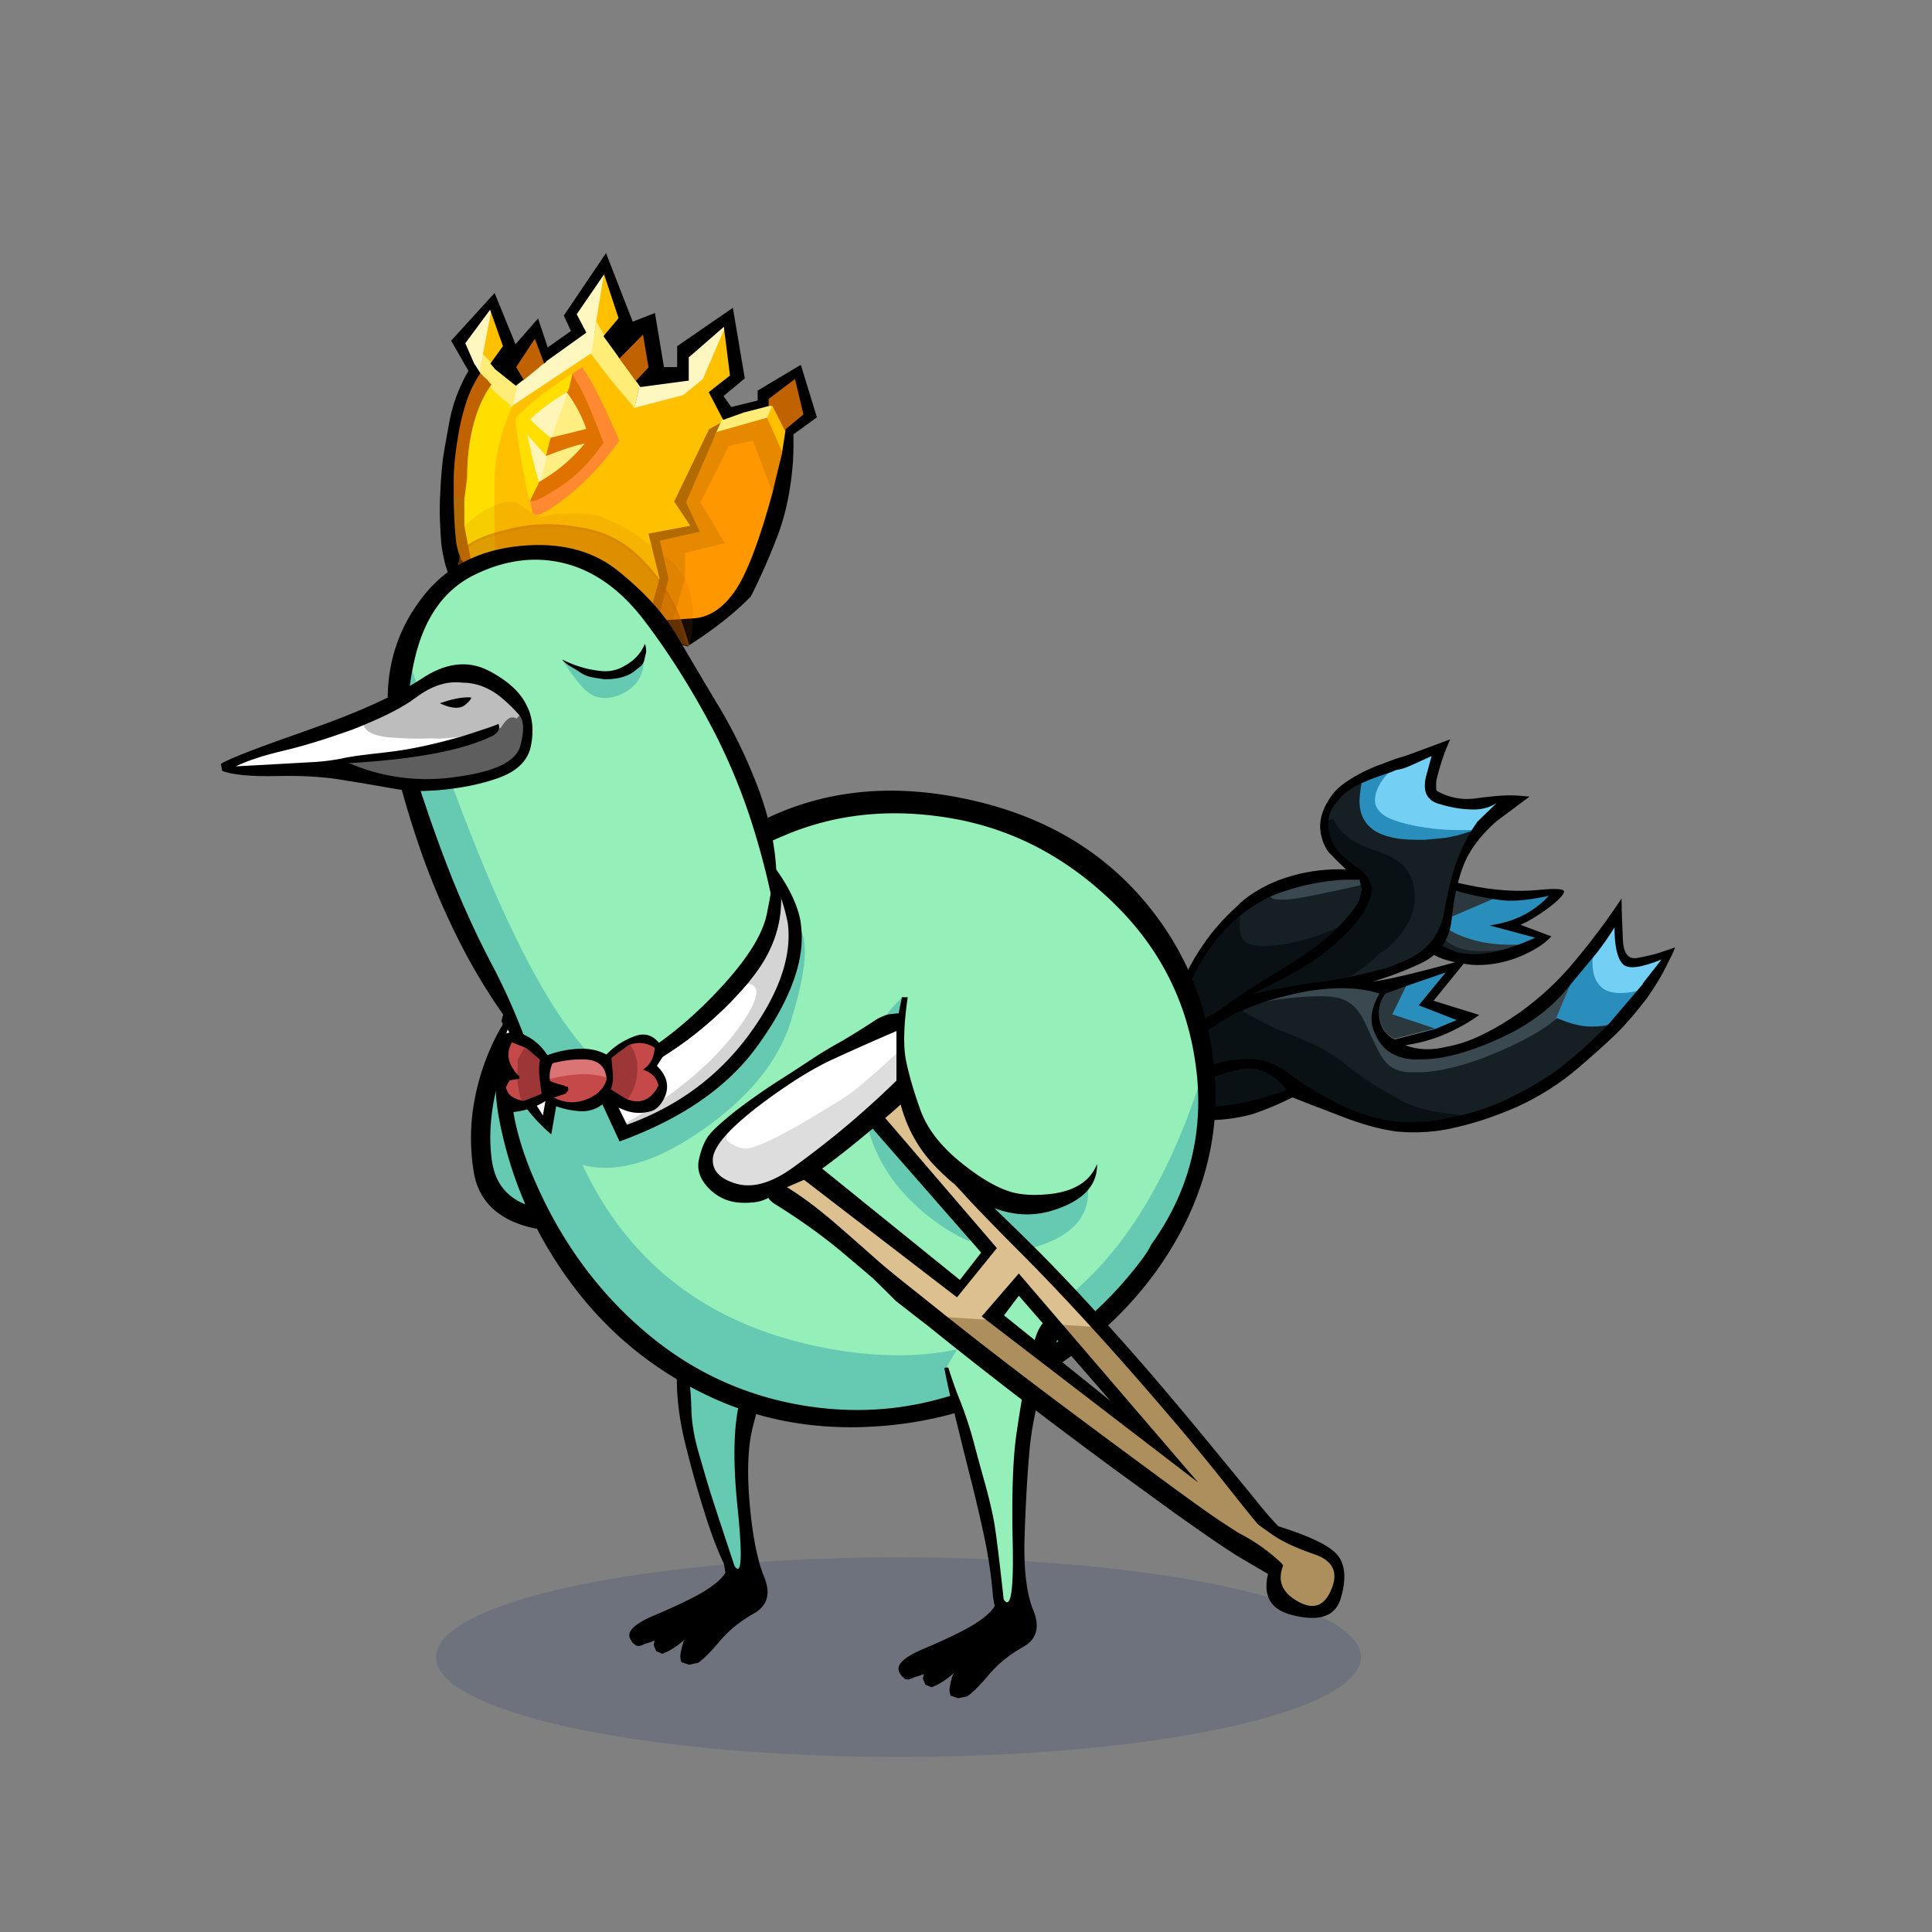 <?xml version="1.0" encoding="utf-8"?>
<svg xmlns="http://www.w3.org/2000/svg" x="0" y="0" version="1.1" viewBox="0 0 300 300" xml:space="preserve">
<rect x="0" y="0" width="300" height="300" fill="#808080" stroke="none"/>
<style type="text/css">
.color__skin{fill:#95efb9;}
.color__skinDark{fill:#66cab3;}
.color__skinLight{fill:#b9efcf;}
.color__beak{fill:#e2ef95;}
</style>
<ellipse cx="139.516" cy="257.319" rx="71.817" ry="15.5" opacity="0.15" fill="#002268"/>
<g id="Birb_Group">
<g id="Left_Wing">
<path d="m82.6 154.95-3.433 4.217-3.556 12.293-.333 11.207 3.661 5.056 8.839 1.778 7.722-2 3.45-2.6c6.768-21.177 1.318-31.16-16.35-29.951z" class="color__skinDark"/>
<path d="M82.4 154.85c-2.067 1.3-3.717 3.067-4.95 5.3a36.224 36.224 0 0 0-3.75 10.6c-.7 3.667-.75 7.383-.15 11.15.567 3.667 2.65 6.283 6.25 7.85 3.533 1.467 7.133 1.7 10.8.7 3.469-.898 6.252-2.748 8.35-5.55a17.42 17.42 0 0 1-1.65.9c-3.91 2.078-8.21 2.728-12.9 1.95-4.697-.737-7.364-3.204-8-7.4-.467-3.196-.317-6.613.45-10.25.801-3.645 2.367-7.962 4.7-12.95.418-.852.768-1.585 1.05-2.2l-.2-.1z"/>
</g>
<g id="Leg2">
<path d="M114.554 244.102c-.421 0-.714-.36-.922-.675-2.035-6.085-3.413-10.282-3.91-11.877a409.602 409.602 0 0 1-1.752-5.959c-.71-2.466-1.086-4.831-1.12-7.032-.065-2.129-.249-4.107-.543-5.876a47.647 47.647 0 0 0-1.334-5.383.498.498 0 0 1 .105-.48c4.169-4.68 9.383-7.227 15.494-7.567h.001c.248 0 .444.147.507.358a.5.5 0 0 1-.233.576 1.752 1.752 0 0 0-.782.901c-.688 1.802-1.354 4.001-1.979 6.532a863.927 863.927 0 0 1-2.603 9.613c-1.079 3.788-1.225 9.512-.436 17.015.773 7.623.474 9.125.034 9.612a.706.706 0 0 1-.527.242z" class="color__skinDark"/>
<path d="M106.8 212.6a47.974 47.974 0 0 0-1.35-5.45H105l-.15.1c0 .1.033.517.1 1.25s.117 2.717.15 5.95c.033 3.233.517 6.667 1.45 10.3.9 3.6 1.85 6.967 2.85 10.1.967 3.133 1.967 5.783 3 7.95l.25 1.4c-.5.867-1.6 1.833-3.3 2.9-1.733 1.033-4.25 2.25-7.55 3.65-3.3 1.367-4.6 2.633-3.9 3.8.067.133.15.267.25.4a.66.66 0 0 0 .3.3c.1.1.217.2.35.3.133 0 .267.017.4.05.333-.067.65-.183.95-.35.5-.133 1-.3 1.5-.5l-.15.7.4.95.95.4c.267-.1.533-.217.8-.35a11.692 11.692 0 0 0 2.75-1.95c-.1.133-.183.267-.25.4-.233.667-.4 1.367-.5 2.1-.033.333.017.7.15 1.1l1.2.4 1.4-.3c.833-.567 1.95-1.683 3.35-3.35 1.4-1.667 3.167-3.1 5.3-4.3s2.667-3.1 1.6-5.7c-1.067-2.633-1.817-6.45-2.25-11.45s-.25-9.017.55-12.05c.8-3.067 1.583-6.017 2.35-8.85.733-2.867 1.7-5.917 2.9-9.15.6-1.633.217-2.917-1.15-3.85-.167.067-.317.15-.45.25-.467.267-.8.65-1 1.15-.7 1.833-1.367 4.033-2 6.6a872.81 872.81 0 0 1-2.6 9.6c-1.1 3.867-1.25 9.6-.45 17.2.767 7.567.6 10.517-.5 8.85-2.1-6.333-3.383-10.25-3.85-11.75-.467-1.533-1.05-3.517-1.75-5.95s-1.067-4.733-1.1-6.9c-.067-2.166-.25-4.15-.55-5.95z"/>
</g>
<g id="Body_Group">
<g id="Tail">
<g id="Tail_Inner">
<path d="M228.8 149.1c-1.4 0-2.7-.2-3.8-.7-3.4-1.4-5.2-3-5.4-4.9 0-.3-.1-.6-.1-1 0-2.1.3-4.2.8-6.2l.2-.9 6.2 2.3-.6.8c-.6.9-1.3 2.1-2.1 3.3-.2.3-.7 1.4 2 3.2.9.6 2.4 1 4.3 1 2.1 0 4.8-.4 7.9-1.2l.5 1.5c-3.8 1.9-7.1 2.8-9.9 2.8z" fill="#161F23"/>
<path d="M230.3 147.7c-2.3 0-4-.4-5.2-1.2-3.2-2.2-3.1-4.1-2.5-5.3.8-1.3 1.5-2.5 2.1-3.5l.3-.5.6.2c2.1.7 4.7 1.3 7.7 1.7l.2 1.5-6.9 3c2.2 1 4.8 1.5 7.9 1.5 1.2 0 2.4-.1 3.7-.2l.3 1.6c-3.2.8-6 1.2-8.2 1.2z" fill="#2B383E"/>
<path d="M234.6 146.7c-4 0-7.4-.9-10.1-2.6l-1.3-.8 10-4.3h.2c.4 0 .9.1 1.3.1 1.7 0 3.6-.2 5.7-.7l.8 1.3c-1.8 1.9-3.9 3.3-6.5 4.1l4 1.1-.1 1.6c-1.5.2-2.8.2-4 .2z" fill="#2A8EBD"/>
<path d="M222.6 136.3h-1.5l-.1.2 4.4 1.6c2.2.7 4.8 1.3 7.9 1.7 2 .2 4.4-.1 7.2-.7-2.4 2.6-5.5 4.1-9.2 4.6l7.1 1.9c-5.7 2.6-10 3.2-13.1 1.9s-4.7-2.7-4.9-4.3l-.1 4.1c.5 0 1.3.4 2.6 1.1 1.3.7 3.1 1.1 5.5 1.4 2.3.2 4.8-.2 7.2-1.1 2.5-1 4.2-2.1 5.3-3.3l-4.8-1.8c1.2-.5 2.5-1.3 3.9-2.3s2.4-1.9 2.8-2.6c.4-.7-.9-.8-4-.5s-6.8.1-11-.8c-2.4-.5-4.1-.9-5.2-1.1z"/>
<path d="M245.1 161.2c-1.7 0-3.5-.4-5.5-1.2l-.8-.3 3.6-6.3 5-5.9.2-.3 1.4.6c-.3 1.9-.1 3.3.5 4 .4.5 1.1.8 2.1.8.9 0 2-.2 3.2-.6l.9 1.3-5.2 6.2-.1.1c-1.6 1.1-3.4 1.6-5.3 1.6zm-30-3.2 2.7-5.6 6.4-2.3.9 1.3-3.6 4.3 6.8 2.8-5.5 2.2-7.7-2.7zm4.6-26c-2.8 0-5.1-.5-6.8-1.4-.7-.4-1.3-.8-1.7-1.4-1.2-1.2-1.8-2.9-1.8-4.8 0-.9.1-1.8.4-2.6l.1-.3.3-.1c1-.5 2.5-1.1 4.4-1.7.6-.2 1.2-.4 1.9-.7h.2c.2-.1.5-.1.7-.2l.8 1.3c-.7.6-1.1 1-1.3 1.2-1.1 1.2-1.7 2.3-1.7 3.2 0 .6.7 1 1.3 1.3.8.4 2 .7 3.4 1 2.3.5 4.7.7 6.9.7 1.4 0 1.9-.1 2.1-.2l.9 1.2c-.4.6-.8 1.2-1.2 2l-.2.3-.3.1c-1 .3-2.2.6-3.5.9-1 .2-2.2.3-3.4.4h-.7l-.8-.2z" fill="#2A8EBD"/>
<path d="M251.6 154.2c-1.5 0-2.6-.4-3.3-1.3-.8-.9-1.1-2.3-1-4.2l-.6-.4c.2-.3.4-.5.6-.8l2.7-3.9 1.5.4c0 3.2.6 4.6 1 5.2.2.2.5.3 1 .3 1 0 2.4-.4 4.2-1.2l.9 1.2-2.5 3.1-.5.5-.5.5c-1.2.4-2.4.6-3.5.6zm-24.8-25.3c-2.3 0-4.8-.2-7.2-.7-1.6-.3-2.8-.7-3.8-1.1-1.5-.7-2.3-1.7-2.3-2.8 0-1.4.7-2.8 2.1-4.3.2-.2.7-.6 1.4-1.2l.1-.1.2-.1c.4-.1.9-.3 1.3-.5l4.9-2.2-.5 1.7-.9 3.3c-.4 1.9.1 2.8 1.7 3.3 1.6.5 3.2.8 4.9.8 1.1 0 2.1-.3 3.1-.9l1 1.3-2.9 2.8c-.1.1-.1.2-.2.3l-.1.2-.2.1c-.4.1-1.3.1-2.6.1z" fill="#73D0F4"/>
<path d="M221.5 167.2h-1.4c-4.1-.1-7-1.7-8.4-4.8-1.2-2.5-2.9-4.5-4.9-5.8-.7-.4-1.8-.6-3.3-.6-2.6 0-6.2.6-10.9 1.8l-.5-1.5c2.9-1.4 6.5-2.5 10.8-3.2 1.9-.3 3.8-.5 5.4-.5 2.2 0 4.2.3 6 .9l.9.3-.5.9c-1.1 1.8-1.4 3.4-.9 4.8 1 2.9 2.9 4.3 6 4.3H220.7c3.1 0 6.8-1 11.2-2.9 4.4-2 8-4.5 10.5-7.5l1.9-1.6-2.8 6.6-1.1 1.5c-2.9 2.4-6.1 4.3-9.6 5.7-2.7 1.1-5.9 1.6-9.3 1.6zm-22-25.8c-.9 0-1.6 0-2-.1-1.5-.3-1.6-1.2-1.6-1.6 0-.2 0-.3.1-.5l.1-.4.3-.2c1-.5 2-.9 3.1-1.3l2.1-.6c2.4-.6 4.9-1 7.4-1.1h2.9l.2.6c.1.4.2.9.2 1.3s0 .7-.1 1.1l-.1.5-.5.1-4.2.9c-.7.1-1.3.3-1.9.4-3 .6-4.9.9-6 .9z" fill="#3A484F"/>
<path d="m222.5 174.1-2.1-.5-2.2-.7c-.8-.3-1.4-.7-2.1-1.1-.7-.3-1.4-.7-2-1.1-1-.6-2-1.2-3-1.9s-2-1.4-2.9-2.1c-.6-.5-1.2-.9-1.8-1.3-.6-.4-1.3-.8-1.9-1.2-.6-.3-1.3-.6-2-.9-.8-.4-1.5-.7-2.2-1s-1.4-.6-2.1-.8c-.8-.4-1.5-.7-2.2-1l-2.1-1.2-3.7-2.3 1.8-.5c.1 0 .2-.1.3-.1h.2c4.8-1.3 9.7-1.7 12.4-1.7 1.9 0 3.3.2 4.3.8 2.3 1.4 2.8 3.6 4.2 6.4 1.2 2.5 2.1 4.5 5.6 4.6h1.4c3.2 0 7.5-1.3 10.1-2.3 3.4-1.3 8.2-3.5 10.9-5.8l.4-.3.5.2c1.7.7 3.3 1.1 4.7 1.1 1.6 0 3.4-.1 4.5-1.2l-.7 1.4c-.4.4-.8.9-1.2 1.3-2.3 2.3-4.8 4.4-7.2 6.3-2.4 1.7-5 3.2-7.7 4.5-3.1 1.4-6.2 2.4-9.5 3h-.1l-2.6-.6zm-15.6-22.7c1.1-.7 1.7-1.1 1.8-1.2.4-.3 1.2-.8 2.2-1.5.3-.2.9-.7 2.3-2l.1-.1h.1c1.3-.8 2.5-1.9 3.4-3.4.9-1.4 1.4-2.7 1.4-4 0-1.7-.4-2.9-1.3-3.8-.7-.7-2.1-1.4-4.2-2.1-1.9-.6-3.4-1.4-4.6-2.4-1.1-.9-1.9-2-2.4-3.3l-.1-.2v-.2c.2-1.2.7-2.4 1.7-3.5.6-.7 1.4-1.4 2.5-2.1.2-.1.3-.2.5-.3l1.3-.6c-.2.7-.5 2.9-.5 3.6 0 1.6.4 2.8 1.3 3.8.4.4.8.8 1.4 1.1 1.5.8 3.5 1.2 6.1 1.2h1.4c1.1-.1 2.2-.2 3.1-.3 1.3-.2 2.4-.5 3.3-.8l1.9-.6-.9 1.7c-.4.8-.8 1.7-1.3 2.7-.9 2.1-1.7 5.1-2.3 8.9-.8 4.1-3.3 6.9-7.6 8.4-.8.4-1.7.7-2.6.9-2.3.6-4.8 1.2-7.3 1.6l-.7-1.5zm-10.4-2.9c-1.9 0-3.2-.3-4.1-1-1-.8-1.5-2-1.5-3.8 0-.3 0-.6.1-1v-.3l.2-.2c1.6-1.4 3.3-2.6 5.2-3.6l1.6-.9-1.3 1.1.6.5s.3.2.5.3c.2 0 .6.1 1.6.1.9 0 2.9-.3 5.7-.9.6-.1 1.2-.3 1.9-.4 1.4-.3 2.8-.6 4.1-.9l1.1-.2-.1 1.1c-.1.9-.4 1.7-.9 2.5-1.1 1.6-2.5 3.2-4.1 4.6l-.1.1h-.1c-3.2 2-6.7 2.9-10.4 2.9z" fill="#161F23"/>
<path d="M218.7 175.1c-2.2 0-4.3-.3-6.3-1-1.6-.5-3.2-1.1-4.8-1.9-2.7-1.4-5.3-3-7.9-4.8-.8-.6-1.7-1.1-2.5-1.4 1.2.6 2.3 1.5 3.3 2.8l.7.9-1 .4c-3.9 1.5-8 2.4-12.2 2.8h-.4l-.3-.3c-.2-.2-.4-.5-.6-.7-.9-1.2-1.2-2.5-.9-3.9l.1-.3-.4.2-.4-.5c-.3-.4-.7-.8-1-1.2-.3-.5-.6-.9-.8-1.3-.3-.5-.5-.9-.7-1.3l-.3-.6 2.1-1.6c2.3-1.8 4.7-3.4 7.2-4.8l.4-.2 2.5 1.5c.7.3 1.4.7 2.1 1.1.6.3 1.4.6 2.1 1 .7.2 1.4.5 2.1.8.7.3 1.5.6 2.3 1 .7.2 1.4.6 2.1 1 .7.4 1.3.8 2 1.2.7.5 1.3.9 1.9 1.4.9.7 1.9 1.4 2.8 2.1.9.6 1.9 1.2 2.9 1.8.6.4 1.3.7 1.9 1.1.7.4 1.3.7 1.9 1l2 .7 2 .5 6.7.9-4.5 1.1c-1.5.4-3 .6-4.6.6h-.4c-.2-.1-.6-.1-1.1-.1zm-26.5-9.7c-2.1.2-4.1.8-6 2h.1c1.8-.9 3.8-1.6 5.9-2zM182 160c.3-2.2.8-4.3 1.5-6.4 1.4-3.8 3.5-7.2 6.3-10.1l1.3-1.3 1.6-1.5-.2 2.2v.8c0 1.3.3 2.1.9 2.6.4.3 1.2.6 3.1.6 3.4 0 9-1.6 12-3.3l-1.4 2c-.8.7-1.7 1.4-2.6 2.1 1.2-.9 2.3-1.8 3.4-2.8 1.8-1.7 3.2-3.5 4-5.4.2-.5.3-1 .3-1.4v-.4c-.2-.8-.8-1.6-1.8-2.3-2-1.4-3.3-2.6-3.9-3.8l-.3-.6c-.2-.4-.3-.8-.4-1.3-.2-.8-.2-1.5-.2-2.3l1.5-.2c.4 1 1 1.9 2 2.6 1 .9 2.4 1.6 4 2.1 2.3.7 3.9 1.6 4.8 2.5 1.2 1.2 1.8 2.9 1.8 5 0 1.6-.5 3.2-1.6 4.8-1 1.6-2.3 2.9-3.8 3.8-1.6 1.5-2.2 1.9-2.4 2.1-1 .7-1.7 1.2-2.2 1.5-.2.1-.8.5-1.8 1.2l-.1.1h-.2c-.9.2-1.8.3-2.8.4-3.5.5-6.9 1.1-10.1 1.9l-.3-.8c-1.4.9-2.6 1.7-3.5 2.3-2.1 1.5-4.7 2.9-7.7 4.2l-1.3.5.1-1.4z" fill="#0A1114"/>
<path d="M215.1 154.2c-1.2 1.6-1.4 3.2-.6 4.9.4 1 1.1 1.8 2.1 2.2l6.2-1.6-6.6-2.2 2.2-4.5-3.3 1.2z" fill="#2B383E"/>
<path d="M224.8 115.7c.1-.3.3-.7.4-.9l-6.2 2.3c-.8.3-1.5.5-2.2.7l-2.4.9c-.9.3-1.7.7-2.4 1-2.4 1.2-4.2 2.4-5.2 3.8-1.3 1.8-1.9 3.5-1.8 5.2.1 1.1.4 2.1.9 3 .2.4.5.8.9 1.1.7.8 1.5 1.5 2.2 2.2-2.8-.1-5.6.2-8.4 1-1.4.4-2.8.9-4.1 1.6-1.4.7-2.8 1.6-4 2.7l-.6.6c-2.9 2.6-5.2 5.6-7.1 9.1-1.8 3.3-2.8 6.9-3.1 10.8.1 1.2.2 2.5.3 3.7.4 2.8 1.4 5.3 2.9 7.6 1 1.4 2.3 2 4 1.8 1.9-.1 3.8-.4 5.6-.9 2.1-.7 4.2-1.6 6.2-2.6 1.3.5 2.7 1.1 4.1 1.6l3.9 1.5c2.6 1 5.3 1.8 8.1 2.2 3.2.3 6.4.1 9.5-.7 3.1-.7 6.2-1.8 9.2-3.1 3.5-1.6 6.7-3.6 9.6-6.1 2-1.7 3.9-3.4 5.8-5.2 1.8-1.8 3.4-3.7 4.9-5.7 1.2-1.7 2.3-3.5 3.2-5.4.4-.8.8-1.5 1.1-2.4-.5.2-1.1.4-2 .7-.8.3-2 .6-3.6.9-1.6.4-2.4-.5-2.5-2.8-.1-2.2-.2-4.4-.2-6.4-2.3 3.5-4.8 6.8-7.4 9.9-2.4 2.9-5.2 5.5-8.4 7.8-2 1.4-4 2.6-6.1 3.6-1.7.8-3.4 1.4-5.1 1.7-2.3.6-4.5.6-6.6-.2 2.2-.3 4.3-.9 6.4-1.8 1.8-.8 3.6-1.8 5.1-2.9l-7.1-2.2 5.2-6.4c-.2 0-.4.1-.6.1-.3.1-.5.1-.8.2-6.9 1.9-11.3 2.9-13.2 3.1 2.1-.6 4.6-1.5 7.4-2.8 2.8-1.3 4.4-3.5 4.8-6.7.3-3.2.9-6 1.8-8.4.9-2.4 2.6-4.7 5.2-7l5.1-3.8c-1-.1-2-.2-3-.2-1.6 0-3.2.2-4.8.4-2.3.4-4.5.1-6.6-1.1-.1-.1-.1-.4-.1-1.1 0-.1 0-.5.2-1.2.4-1.5.9-3.2 1.6-4.8m-36.9 56.2c-.2-.2-.4-.4-.5-.6-.8-1.1-1-2.2-.8-3.3 2-.9 4.1-1.6 6.3-2 2.5-.4 4.8.6 6.9 3.2-3.8 1.5-7.8 2.4-11.9 2.7m38.3-13.5-3.4 1.4-6.2 1.6c-1-.5-1.7-1.2-2.1-2.2-.7-1.7-.5-3.3.6-4.9l3.3-1.2 6.1-2.1-4.2 5.1 5.9 2.3m-14.8-20c-.1.7-.3 1.5-.8 2.2-1.1 1.6-2.4 3.1-4 4.5-1.8 1.6-3.9 3.1-6.3 4.6-4.6 2.8-7.9 4.9-9.9 6.4s-4.6 2.8-7.6 4.1c.3-2.1.8-4.2 1.5-6.2 1.4-3.7 3.4-7 6.1-9.8l1.3-1.3c1.5-1.3 3.2-2.5 5-3.4 1-.5 2-.9 3-1.2.7-.2 1.3-.4 2-.6 2.4-.6 4.8-1 7.2-1.1h2.2c.1.4.2.7.2 1.1.2.1.2.4.1.7m-1.3-16.1c.2-.1.3-.2.5-.3 1-.5 2.4-1.1 4.2-1.7.6-.2 1.3-.4 1.9-.7.3-.1.6-.1.9-.2.5-.1.9-.3 1.4-.5l3.3-1.5-.9 3.3c-.5 2.3.2 3.7 2.3 4.2 1.6.5 3.4.8 5.2.8 1.2 0 2.4-.3 3.5-1l-3 2.9c-.1.1-.1.2-.2.3-.4.6-.9 1.3-1.3 2.1s-.9 1.7-1.3 2.7c-.9 2.2-1.7 5.2-2.4 9.1-.7 3.8-3.1 6.4-7.1 7.8-.8.4-1.6.7-2.5.9-2.3.6-4.7 1.2-7.2 1.6-.9.2-1.8.3-2.8.4-3.5.5-6.9 1.1-10.2 1.9 2.8-1.4 4.9-2.4 6.2-3.2 3-1.6 5.6-3.5 7.9-5.7 1.9-1.8 3.3-3.6 4.1-5.6.3-.6.4-1.2.4-1.8 0-.2 0-.4-.1-.6-.2-1-.9-1.9-2.1-2.8 0 0-.1-.1-.2-.1-1.8-1.3-3.1-2.5-3.6-3.6-.1-.2-.1-.3-.2-.5-.2-.4-.3-.8-.4-1.2-.2-.7-.2-1.4-.1-2 .1-1.1.6-2.1 1.5-3 .5-.7 1.3-1.4 2.3-2m-26.8 40.8c.5-.4 1.1-.8 1.6-1.2 2.3-1.8 4.7-3.3 7.2-4.7.1 0 .3-.1.4-.1 2.9-1.4 6.4-2.4 10.6-3.2 4.4-.7 8.1-.6 11.1.4-1.2 2-1.5 3.9-1 5.4 1.1 3.4 3.6 5 7.5 4.8 3.2 0 7.1-1 11.6-3 4.6-2 8.2-4.6 10.8-7.7l4.9-5.9c1-1.3 1.9-2.6 2.7-3.9 0 2.8.4 4.7 1.2 5.6.8 1 2.8.7 6.1-.6l-2.9 3.7v.1l-5.2 6.1c-.4.4-.8.9-1.2 1.2-2.3 2.3-4.7 4.4-7.1 6.2-2.4 1.7-4.9 3.1-7.6 4.4-3 1.4-6.1 2.4-9.2 2.9-1.5.4-3.1.6-4.8.6-2.5.2-5-.2-7.4-.9-1.6-.5-3.2-1.1-4.8-1.9-2.7-1.4-5.3-2.9-7.8-4.8-2.3-1.7-4.7-2.4-7.4-2.1-2.5.1-4.9.8-7.1 2.2-.3-.4-.6-.7-.9-1.1-.3-.4-.6-.8-.8-1.2-.1-.4-.3-.8-.5-1.3z"/>
</g>
</g>
<g id="Body">
<path d="M133.105 219.945c-2.236 0-4.519-.152-6.787-.453-9.945-1.319-18.882-5.264-26.563-11.726-7.652-6.438-13.649-14.672-17.826-24.474-4.247-9.966-4.68-17.891-1.288-23.556.939-1.577 2.096-3.201 3.438-4.823l1.508-1.825.256 2.354c3.303 30.361 18.264 47.932 44.467 52.222 3.14.519 6.203.781 9.104.781h.004c21.288-.002 36.572-14.248 45.427-42.345l1.948.19c1.112 10.018-1.288 19.246-7.136 27.429-.417.824-.909 1.61-1.462 2.337-5.898 7.92-13.592 14.212-22.86 18.694-7.181 3.448-14.659 5.195-22.23 5.195.001 0 .001 0 0 0z" class="color__skinDark"/>
<path d="M139.419 210.445c-3.012 0-6.186-.271-9.432-.808-27.198-4.453-42.719-22.614-46.131-53.979l-.046-.422.271-.326c3.374-4.056 8.093-8.318 14.027-12.667 7.625-5.652 15.569-10.217 23.606-13.566 5.396-2.249 11.183-3.389 17.2-3.389 3.061 0 6.245.295 9.463.877 9.491 1.729 18.044 6.278 25.422 13.52 7.366 7.23 11.721 16.06 12.943 26.245.013.108.082.543.082.543l-.071.228c-9.147 29.025-25.074 43.744-47.334 43.744-.001 0 .001 0 0 0z" class="color__skin"/>
<path d="M188.05 162.2c-1.567-9.1-5.467-17.033-11.7-23.8-6.833-7.4-15.8-12.217-26.9-14.45-11.1-2.267-21.183-1.25-30.25 3.05-2.7 2.033-6.117 4.333-10.25 6.9a271.82 271.82 0 0 0-21.85 14.95c-8.4 6.267-11.583 14.65-9.55 25.15 1.867 9.567 5.75 18.217 11.65 25.95 5.633 7.4 12.7 13.067 21.2 17s17.817 5.383 27.95 4.35c10.1-1.033 19.2-4.45 27.3-10.25 8.067-5.8 14.133-12.717 18.2-20.75 4.005-7.95 5.555-16.25 4.65-24.9a49.781 49.781 0 0 0-.45-3.2m-2.3 3.85c.015.126.032.243.05.35 1.093 9.836-1.24 18.77-7 26.8-.4.8-.867 1.55-1.4 2.25-5.833 7.833-13.333 13.967-22.5 18.4-9.167 4.4-18.65 5.95-28.45 4.65-9.8-1.3-18.483-5.133-26.05-11.5s-13.417-14.4-17.55-24.1c-4.133-9.7-4.583-17.25-1.35-22.65.918-1.542 2.034-3.109 3.35-4.7 3.337-4.012 7.954-8.179 13.85-12.5 7.6-5.633 15.4-10.117 23.4-13.45 8-3.333 16.7-4.15 26.1-2.45 9.333 1.7 17.633 6.117 24.9 13.25 7.233 7.1 11.45 15.65 12.65 25.65z"/>
</g>
<g id="Neck">
<path d="m93.941 168.399.291-.124c8.648-3.697 15.996-9.087 21.838-16.019l.115-.136.174.035c.809.164 1.335.557 1.564 1.167.521 1.392-.603 3.864-3.435 7.56-3.874 5.009-9.589 9.728-16.987 14.027l-.278.161-3.282-6.671zm-9.895 4.961c-2.123-3.35-3.757-6.011-4.856-7.909-1.14-2.039-1.265-4.326-.492-6.112l.247-.571.292.549c1.541 2.892 3.716 5.39 6.343 7.394l.145.11-1.266 7.192-.413-.653z" fill="#FFFFFF"/>
<path d="M97.199 174.39c7.332-4.26 12.988-8.928 16.813-13.874 3.312-4.319 3.649-6.182 3.349-6.983-.153-.409-.52-.667-1.121-.789l-.439-.089.25-.372a7.77 7.77 0 0 1 .259-.362c3.213-3.902 4.917-8.443 4.503-12.897l.58-.132a29.238 29.238 0 0 1 1.219 4.32c.783 5.777-1.933 12.241-6.623 18.372-4.713 6.117-10.95 10.609-18.536 13.35l-.254-.544z" fill="#D4D4D4"/>
<path d="M79.333 156.278s5.083 8.639 8.833 9.139 8.725-.401 14.279-3.575l1.387.659-9.892 5.899-4.774.768-6.083-5.572-3.942-5.577.192-1.741zM96.2 177.25c9.467-3.433 16.5-8.233 21.1-14.4 4.6-6.2 7.534-12.623 7.172-18.178 1.154 2.62.26 7.689-1.672 13.928-1.937 6.268-6.604 11.951-14 17.05-7.39 5.103-13.774 6.77-19.15 5-5.337-1.735-8.971-6.285-10.9-13.65 1.533 3.5 3.817 6.55 6.85 9.15l1.4-8.05c1.3 1.8 3.15 2.217 5.55 1.25l3.65 7.9z" class="color__skinDark"/>
<path d="M79.101 156.66c-.351.205-.647.767-.89 1.683-.24.883-.392 2.142-.458 3.775-.022.266-.036.864-.003 1.131.133 1.3.417 2.45.85 3.45.033.1.083.2.15.3 1.533 3.5 3.817 6.55 6.85 9.15l1.4-8.05c1.3 1.8 3.15 2.217 5.55 1.25l3.65 7.9c9.467-3.433 16.5-8.233 21.1-14.4 4.6-6.2 7.534-12.623 7.172-18.178a26.568 26.568 0 0 0-.163-1.592l-.004-.05c-.533-2.802-2.051-5.819-4.553-9.05-.046 2.176-.277 4.815-.691 7.919-.559 3.882-4.179 8.735-10.012 14.402-4.7 4.567-9.883 8.15-15.55 10.75-2.5 1.167-4.55 1.167-6.15 0-.133-.1-.25-.2-.35-.3-4.333-4.067-6.762-7.622-7.667-10.472l-.231.382m.349 8.64c-1.1-1.967-1.218-4.129-.476-5.841 1.566 2.937 3.759 5.458 6.426 7.491l-1.1 6.25c-2.133-3.367-3.75-6-4.85-7.9m42.867-22.029.004.05c.77 5.66-1.904 11.979-6.571 18.079-4.7 6.1-10.833 10.517-18.4 13.25l-3-6.1c8.733-3.733 16.05-9.1 21.95-16.1.067-.1.15-.217.25-.35 3.267-3.967 4.985-8.556 4.561-13.104.496 1.335.898 2.76 1.206 4.275z"/>
</g>
<g id="Head_Group">
<g id="Head_Group_Inner">
<g class="Crown">
<path d="m100.193 96.381 1.8-6.583-1.788-7.255 6.311-1.183-2.296-3.443 5.578-11.56 2.923-1.617-1.138 2.592-4.614 10.666 2.268 4.844-6.298 1.411 1.256 5.604-1.642 6.707-2.36-.183zm-28.831-9.439-.009-.06a2.272 2.272 0 0 0-.137-.505 8.306 8.306 0 0 1-.615-2.562 39.024 39.024 0 0 1-.25-3.41 61.132 61.132 0 0 1-.1-3.456v-.206l2.25.061V81.6l1.576 8.241-2.715-2.899z" fill="#B36A00"/>
<path d="M100.417 96.397c-3.3-.567-6.599-1.117-9.898-1.65a93.321 93.321 0 0 1-11.378-2.856 16.335 16.335 0 0 0-1.753-.701c0 .001-.003.002-.007.002a.592.592 0 0 1-.169-.063l-.077-.039-.025-.082c-.37-1.211-.591-3.265-.658-6.104a328.507 328.507 0 0 1-.05-10.156c0-3.91.982-7.959 2.919-12.035l.024-.05 12.604-8.386.113.153a125.318 125.318 0 0 0 6.808 8.395l7.031-1.819 2.925-2.363 3.681-8.649 1.054 8.378-.069.069-3.188 2.513 2.264 4.327-2.465 1.363-5.422 11.24 2.504 3.757-6.49 1.217 1.712 6.944-1.812 6.626-.178-.031zm18.364-31.298 1.261-2.762.187.374a447.66 447.66 0 0 0 1.95 3.848l.029.058-.714 4.642-2.713-6.16zM74.585 55.01l1.457-7.675 2.282 6.447-2.157 2.986-1.582-1.758zm17.704-4.306 1.314-8.135.387-.031 2.285 6.906-2.581 3.076-1.405-1.816z" fill="#FFC000"/>
<path d="M77.223 91.135a32.19 32.19 0 0 1-3.572-1.761l-.08-.046-1.467-7.69L72.1 77l.251-2.619c.028-5.796.946-10.337 2.726-13.479.25-.448.523-.875.813-1.27l.145-.197.165.181a21.42 21.42 0 0 0 3.418 3.021l.137.097-.072.152c-1.912 4.021-2.88 8.013-2.88 11.864a328.16 328.16 0 0 0 .049 10.146c.066 2.803.282 4.82.642 5.996l.124.407-.395-.164z" fill="#FFDE00"/>
<path d="m99.285 59.92 7.465-.996V55.25h.2l5.318-4.651.315.229-3.45 8.05-3.059 2.478-7.541 1.969.752-3.405zm-19.366-.132 1.257-.995 3.024-2.464v.087l.185-.13.373-.377 6.033-4.32-1.475-2.803 4.318-6.299.119.163-1.3 8.05-.37 3.968-12.878 8.568.714-3.448zm-6.487-3.28-1.412-3.234 3.919-5.293.357.156-1.3 6.85-.236 3.579-1.328-2.058z" fill="#FFF6C0"/>
<path d="m112.151 65.041 3.281-1.179c1.484-.373 2.767-.705 3.865-1.005.215-.094.457-.18.697-.25l.233-.22-1.269 2.78-7.913 2.391 1.106-2.517zm-13.922-2.083c-2.526-2.858-4.43-5.27-6.49-8.061l.164-.575.684-4.442 1.273 2.198 2.504 3.455 2.549 3.5.363.936-.756 3.421-.291-.432zm-18.845.005a21.853 21.853 0 0 1-3.482-3.078 10.363 10.363 0 0 1-.461-.563 19.669 19.669 0 0 1-1.002-1.252l-.043-.059.601-3.022 1.302 1.329.755.906 3.267 2.598-.687 3.32-.25-.179z" fill="#FFED77"/>
<path d="M70.25 77.145V75.1c0-.703.017-1.406.05-2.109.101-1.639.303-3.346.603-5.075a33.3 33.3 0 0 1 1.207-5.177 17.753 17.753 0 0 1 2.325-4.9l.441.37c.322.438.539.473.876.861.154.202.302.381.449.549l.106.121-.095.129c-.28.381-.544.795-.786 1.229-1.746 3.083-2.875 7.408-2.904 13.153L72.1 77.5l-1.85-.355zm51.572-10.404a486.223 486.223 0 0 1-1.875-3.701c-.172.055-.424-.064-.596.01l-.2-.029v-1.17l4.424-3.345 1.399 5.919-3.037 2.54-.115-.224zm-25.81-11.287 3.971-3.924.931 5.583-2.109 2.174-2.793-3.833zm-16.098 1.54 3.185-4.832 1.759 4.016-.942.659-.163.193-2.554 2.082-1.285-2.118z" fill="#C06200"/>
<path d="M103.861 96.054c.118-.023.228-.047.329-.071l1.768-6.188-.008-4.251 5.99-1.473-3.618-6.062 4.592-9.134 4.262-.905 3.083 8.171-.017.063c-2.063 7.619-4.04 12.854-5.877 15.56-1.86 2.74-4.047 4.232-6.499 4.437-2.432.169-3.729.251-3.967.251l-.038-.398z" fill="#FF9700"/>
<path d="m103.806 89.852-1.344-5.903 6.202-1.389-2.133-4.556 4.723-10.92 7.859-2.223 2.498 5.671-.017.066a246.79 246.79 0 0 0-1.349 5.595l-.146.654-3.176-8.416-3.738.794-4.408 8.766 3.782 6.338-6.21 1.527v3.993l-1.839 6.466-.112.028c-.136.034-.289.068-.459.103l-1.799.122 1.666-6.716z" fill="#E78900"/>
<path d="M83.304 79.958a.836.836 0 0 1-.137-.011.555.555 0 0 1-.464-.458 40.583 40.583 0 0 1-.55-2.501c-.831-4.35-1.47-8.189-1.902-11.412l.055-.715.051-.052c2.398-2.431 5.724-5.015 9.885-7.678l.188-.12.099.199c.097.193.294.504.586.926 1.17 1.805 2.857 5.229 5.019 10.184l.045.104-.066.092c-2.6 3.633-5.44 6.625-8.442 8.894-2.233 1.714-3.661 2.548-4.367 2.548z" fill="#FF8930"/>
<path d="m84.631 70.301.098-.038a43.222 43.222 0 0 1 6.53-1.909l.53-.111-.331.429c-2.041 2.643-4.634 4.864-7.709 6.603l-.404.228 1.286-5.202zm3.227-9.801H88c.137 0 .261.081.367.239a21.073 21.073 0 0 1 3.123 5.947l.071.209-6.469 1.48 2.766-7.875z" fill="#FFEF83"/>
<path d="M83.459 75.161c-.766-2.397-1.474-5.18-2.105-8.271l-.147-.718 3.813 4.223-1.345 5.439-.216-.673zm1.825-6.898a21.713 21.713 0 0 1-3.381-3.028l-.132-.144.141-.135c1.705-1.638 3.72-3.128 5.989-4.429l.466-.268-2.867 8.158-.216-.154z" fill="#FFF5B8"/>
<path d="M82.652 77.81a.648.648 0 0 1-.143-.014l-.188-.172 1.173-2.666.058-.033c2.858-1.615 5.293-3.653 7.246-6.063-2.026.451-3.555 1.014-5.464 1.741l-.575.216.726-2.842 5.554-1.373a20.619 20.619 0 0 0-2.998-5.634l-.198-.13.157-.34.924-2.55.222.616c.095.189.304.64.563.996 1.009 1.546 2.082 4.308 3.978 9.063l.04.1-.061.088c-2.034 2.932-4.29 5.205-6.707 6.754-2.275 1.509-3.685 2.243-4.307 2.243z" fill="#E07300"/>
<path d="M82.509 77.796a.538.538 0 0 1-.353-.397 23.687 23.687 0 0 1-.502-2.161c-.73-3.718-1.27-6.986-1.603-9.713l.056-.663.049-.051c2-2.066 4.804-4.28 8.335-6.579l.433-.282-.558 2.309-.266.615c-2.179 1.25-4.119 2.674-5.77 4.236a21.266 21.266 0 0 0 3.186 2.828l-.015-.03-.726 2.844-2.879-3.22c.59 2.79 1.069 5.002 1.771 7.197l-.032.316-1.313 2.647.187.104z" fill="#FFDE00"/>
<path d="M94.1 39.3 87.55 49l1.1 2.4-3.6 2.55-1.5-4.5-3.5 4-3.25-7.95-6.75 7.4 2.7 4.7a16.673 16.673 0 0 0-1.15 2.2 23.903 23.903 0 0 0-1.8 5.6c-.367 1.933-.7 3.817-1 5.65-.233 2-.383 3.95-.45 5.85-.033.433-.05.867-.05 1.3-.033 1.1-.017 2.2.05 3.3.033.867.083 1.733.15 2.6.067.767.183 1.517.35 2.25.4 2.133 1.133 3.817 2.2 5.05l35.85 9-.05-.1c4.1-2.633 7.35-5.2 9.75-7.7 1.5-2.967 2.9-6.15 4.2-9.55 1.267-3.4 2.05-7.283 2.35-11.65.055-1.129.071-2.445.05-3.95l3.65-2.65-2.5-8.15-6.7 4v1.55l-4.1 1-1.2-1.7 3.3-2.75-1.85-10.95-8.65 5.95V57h-2.05l-1.4-8.4-3.45 1.35L94.1 39.3m-.3 3.3 2.25 6.8-2.35 2.8 2.5 3.45 3.65-3.7.85 5.1-1.95 2.1.7.95 7.5-1v-3.65h.05l5.4-4.7.95 7.55-.05.05-3.25 2.55 2.25 4.3 3.2-1.15c1.467-.367 2.75-.7 3.85-1v-1.1l4.1-3.1 1.3 5.5-2.75 2.3-.6 3.9c-.633 2.533-1.083 4.4-1.35 5.6-2.067 7.633-4.017 12.8-5.85 15.5-1.833 2.7-3.95 4.15-6.35 4.35-2.4.167-3.717.25-3.95.25l-1.5.1-1.95-.15c-3.3-.567-6.6-1.117-9.9-1.65-3.8-.7-7.583-1.65-11.35-2.85-.567-.267-1.15-.5-1.75-.7a.393.393 0 0 1-.15-.05c-1.2-.5-2.383-1.083-3.55-1.75l-2.2-2.35a2.445 2.445 0 0 0-.15-.55 8.084 8.084 0 0 1-.6-2.5 38.865 38.865 0 0 1-.25-3.4 60.185 60.185 0 0 1-.1-3.45V75.1c0-.7.017-1.4.05-2.1.1-1.633.3-3.317.6-5.05a33.133 33.133 0 0 1 1.2-5.15c.5-1.7 1.267-3.317 2.3-4.85l-1-1.55-1.35-3.1 3.85-5.2 2 5.65-1.95 2.7.75.9 3.2 2.55 1.2-.95L80.15 57l2.9-4.4 1.45 3.85.4-.4 6.15-4.4-1.5-2.85 4.25-6.2z"/>
<path d="m71.05 91.4-.289-.164c.031-.092.077-.367.04-1.177.003-.677.25-2.129.754-4.452 1.2-1.448 3.558-2.546 7.05-3.352a24.236 24.236 0 0 1 6.389-.863c1.479 0 2.991.138 4.492.411 3.881.434 7.252 2.052 10.006 4.805 2.874 2.841 4.976 6.079 6.247 9.624a70.981 70.981 0 0 1 1.304 4.011l-.192.056L71.05 91.4z" opacity="0.518" fill="#C06200"/>
<path d="M106.658 100.356a70.206 70.206 0 0 0-1.297-3.989c-1.25-3.488-3.32-6.676-6.152-9.475-2.689-2.688-5.979-4.268-9.782-4.693a24.838 24.838 0 0 0-4.434-.407c-2.11 0-4.227.286-6.291.851-3.415.788-5.7 1.843-6.8 3.136l-.097.114-.137-.061c-1.166-.518-.074-2.424-.648-3.103l-.136-.161.167-.127c2.464-1.876 2.277-1.891 3.335-2.607 1.11-.807 2.427-1.423 3.91-1.827a2.78 2.78 0 0 1 1.333-.105c1.092.384 1.94.87 2.557 1.452.647.569 1.356.86 2.103.86.44 0 .905-.101 1.384-.299a49.86 49.86 0 0 1 3.754-.161c1.871 0 3.146.151 3.898.46a67.91 67.91 0 0 1 3.763 1.756c.883.407 3.055 1.969 6.634 4.771 3.582 2.771 4.7 7.347 3.322 13.6l-.386.015z" opacity="0.129" fill="#C06200"/>
</g>
<g id="Head">
<path d="M91.577 167.806c-3.228 0-5.784-2.026-9.261-4.832l-.216-.174-.095-.261c-1.71-4.67-4.42-8.33-6.39-12.073-2.039-3.844-4.004-8.045-5.839-12.483-1.834-4.469-3.761-9.792-5.727-15.822-2.014-6.178-2.258-12.782-.726-19.628l.124-.552 1.792-.597.312.957c11.58 35.531 21.899 56.657 30.672 62.791l1.471 1.028-1.648.71a11.267 11.267 0 0 1-4.469.936z" class="color__skinDark"/>
<path d="M95.077 166.77c-9.184-6.421-19.365-26.985-31.115-62.853l-1.014.338.375-1.718c.05-.227.102-.452.156-.674 1.591-6.617 4.918-11.182 9.889-13.564 3.281-1.584 6.569-2.388 9.769-2.388 1.698 0 3.405.227 5.072.674 4.767 1.288 9.053 4.421 12.74 9.314 3.58 4.717 7.006 10.111 10.183 16.028a94.396 94.396 0 0 1 6.824 16.377c1.438 4.649 1.547 9.158 2.383 13.709l.062.337-.158.304c-5.774 11.138-13.219 19.388-24.19 24.211l-.515.227-.461-.322z" class="color__skin"/>
<path d="M65.75 92.55c-3.667 4.633-5.517 9.933-5.55 15.9 0 3.933.5 7.817 1.5 11.65a155.58 155.58 0 0 0 3.95 12.9 116.797 116.797 0 0 0 6.75 15.25c2.767 5.133 6 9.983 9.7 14.55-1.733-4.733-3.6-9-5.6-12.8-2.033-3.833-3.967-7.967-5.8-12.4-1.833-4.467-3.733-9.717-5.7-15.75-1.967-6.033-2.2-12.4-.7-19.1.048-.219.098-.436.15-.65 1.526-6.343 4.642-10.643 9.35-12.9 4.833-2.333 9.55-2.883 14.15-1.65 4.567 1.233 8.633 4.217 12.2 8.95 3.567 4.7 6.933 10 10.1 15.9a92.842 92.842 0 0 1 6.75 16.2 119.834 119.834 0 0 1 3.4 13.75c.3-1.3.333-3.917.1-7.85-.267-3.967-1.25-8.167-2.95-12.6-1.733-4.467-3.75-8.6-6.05-12.4a1072.86 1072.86 0 0 1-6.4-10.8c-1.967-3.367-4.967-6.683-9-9.95-4.033-3.3-9.217-4.617-15.55-3.95-6.333.667-11.267 3.25-14.8 7.75z"/>
</g>
<g class="Eye">
<path d="M87.405 102.55a6.957 6.957 0 0 0 1.697 1.55c1.404 1.033 3.043 1.7 4.916 2 1.873.033 3.414-.483 4.623-1.55.624-.533 1.073-1.133 1.346-1.8l.351-1.5c0-.267-.02-.533-.059-.8a1.59 1.59 0 0 0-.176-.5v.1c-.585 1.4-1.6 2.5-3.043 3.3-1.248.767-2.614 1.033-4.096.8-1.951-.233-3.843-.817-5.676-1.75a.574.574 0 0 1 .117.15z"/>
<path d="M89.722 104.159c-.663-.433-1.849-1.009-2.317-1.609a25.643 25.643 0 0 0 3.219 4.35c1.444 1.5 3.219 1.867 5.325 1.1 2.224-.833 3.531-2.283 3.921-4.35l.117-.9c-.273.667-.64.765-1.264 1.298-1.209 1.067-3.037 1.455-4.909 1.421-1.874-.299-2.687-.276-4.092-1.31z" class="color__skinDark"/>
</g>
<g id="Beak">
<path d="M36.4 118.2c1.9-.9 4.4-1.7 7.5-2.4 3-.7 6.6-1.8 10.8-3.3.8-.3 1.5-.6 2.2-.9l.9-.4.1.9c0 .4.8.8 2.7 1 1.4.1 2.9.2 4.6.2.9 0 1.9 0 2.9-.1 2.9-.1 6-.6 9.1-1.5l.5 1.3c-.8.4-2.5 1-5.3 1.8-4.5 1.3-8.6 2.2-12.2 2.6-3.6.4-6 .7-7 .9-1.2.2-2.4.4-3.8.5-1.4.1-5.7.3-12.6.7l-.4-1.3z" fill="#FFFFFF"/>
<path d="M66.2 121.7c-4.2 0-8.3-.9-12.3-2.5l.2-1.3c10.2-.6 17.6-2 21.9-4.2.9-.5.8-.8.7-1l-.1-.3.2-.3c.8-1.4 1.8-2.1 2.8-2.1.5 0 1 .2 1.5.5h.1l.1.1c.9 1.1 1.1 2.8.4 5.4-.7 2.7-4.1 4.4-10.3 5.4-1.9.1-3.5.3-5.2.3z" fill="#5E5E5E"/>
<path d="M65.2 114.7c-1.8 0-3.4-.1-4.8-.2-.9-.1-3.8-.4-4-2.2l-.1-.5.5-.2c3.1-1.2 5.6-2.6 7.5-4 2.2-1.7 4.5-2.5 6.7-2.5h.9c2.5.2 4.8 1.3 6.8 3.1.9.8 1.6 1.5 2.4 2.4l-.9 1c-.2-.2-.5-.2-.7-.2-.6 0-1.2.8-1.6 1.4l-.1.2-.3.1c-3.3 1-6.5 1.5-9.5 1.6-.9-.1-1.9 0-2.8 0zm5.7-5.5c.3 0 .6-.1.7-.2-.3 0-.6.1-.9.2h.2z" fill="#BDBDBD"/>
<path d="M63.2 122.8c1.7.1 3.3 0 4.9-.1 3.4-.3 6.5-.9 9.3-1.9s4.5-2.6 5-4.8c.4-1.8.4-3.6-.1-5.2-.1-.4-.3-.8-.5-1.2-.9-2-2.9-3.9-6-5.5-3.2-1.6-6.7-1.2-10.5 1.4-3.9 2.5-9.6 5.1-17.3 7.8-7.7 2.7-12.2 4.4-13.7 5.3l.2 1.1c1.5.6 4.4.9 8.7.8s7.8.2 10.5.7c2.7.4 5.8 1 9.5 1.6m15.1-14.1c.8.7 1.6 1.5 2.3 2.3.8.9.8 2.5.2 4.8-.6 2.4-3.9 4-9.7 4.8-5.8.9-11.5.2-16.9-2.1 10.3-.6 17.7-2 22.2-4.2 1-.5 1.3-1.2 1-1.9-.8.4-2.5.9-5.2 1.8-4.4 1.3-8.5 2.2-12.1 2.6s-6 .7-7.1 1c-1.1.2-2.4.4-3.8.5-1.4.1-5.6.3-12.6.7 1.9-.9 4.3-1.7 7.3-2.4s6.6-1.8 10.8-3.3c.8-.3 1.5-.6 2.2-.9 3.1-1.3 5.7-2.6 7.7-4.1 2.4-1.8 4.8-2.6 7.2-2.3 2.4 0 4.6 1 6.5 2.7m-6 .7c.8-.7 1-1.1.8-1.1-1.2-.1-2.8.2-4.8.9 1.9.9 3.2.9 4 .2z"/>
</g>
</g>
</g>
<g id="Neck_Front">
<path d="M78.6 156.9c-.333.233-.583.817-.75 1.75l.85 1.05c1.8 2.8 4.033 5.217 6.7 7.25l1.6 1.15c1.3 1.8 3.15 2.217 5.55 1.25 0 0-.516.245 1.8-.8 8.733-3.733 16.05-9.1 21.95-16.1.067-.1.15-.217.25-.35 3.267-3.967 4.85-8.233 4.75-12.8l-1-5.1c-.2 2.167-.617 4.783-1.25 7.85-.833 3.833-4.167 8.583-10 14.25-4.7 4.567-9.883 8.15-15.55 10.75-2.5 1.167-4.55 1.167-6.15 0-.133-.1-.25-.2-.35-.3-4.333-4.067-7.067-7.483-8.2-10.25l-.2.4"/>
<path d="M85.103 167.891a5.159 5.159 0 0 1 .425-2.917l.06-.129.137-.035a18.244 18.244 0 0 1 4.583-.613l.35.004c2.371.035 3.701 1.222 3.843 3.43l.029.445-.423-.142a10.38 10.38 0 0 0-3.272-.538l-.275.004a20.71 20.71 0 0 0-5.079.739l-.33.091-.048-.339z" fill="#DB7575"/>
<path d="M88.84 171.451c-.985 0-1.985-.246-2.973-.731l-.642-.315 2.443-.858.271-.338-.017-.184a1.496 1.496 0 0 1-.492-.192c-.73-.17-1.453-.407-2.15-.706l-.789-.338.828-.227a21.228 21.228 0 0 1 5.224-.761l.289-.004c1.163 0 2.328.191 3.462.569l.285.095-.095.284c-.424 1.272-1.265 2.238-2.498 2.872-1.033.552-2.093.834-3.146.834zm-7.529-.203a4.563 4.563 0 0 1-1.445-.429c-.835-.326-1.385-.985-1.608-1.951l-.026-.114.729-1.275 1.363-.228a6.107 6.107 0 0 1-1.296-1.827c-.573-1.217-.501-2.471.213-3.722l.13-.228 2.815 1.127L81 164.634l-.053 2.743.004.112c.032.871.163 1.74.39 2.582.063.249.156.498.279.744l.253.506-.562-.073zm17.642.064c-.596 0-1.242-.146-1.921-.436l-.347-.148.223-.305c1.118-1.532 1.603-3.264 1.443-5.147a5.767 5.767 0 0 0-1.046-2.803l-.221-.314.358-.139a5.128 5.128 0 0 1 1.84-.364c.88 0 1.733.267 2.533.793l.142.094-.007.171c-.062 1.388-.563 2.494-1.491 3.298 1.131.503 1.831 1.333 2.084 2.474l.026.117-.062.104a7.623 7.623 0 0 0-.288.528c-.866 1.387-1.96 2.077-3.266 2.077z" fill="#C54949"/>
<path d="M81.082 171.083a4.258 4.258 0 0 1-.323-.86 12.205 12.205 0 0 1-.409-2.712v-.361l.052-2.684 1.27-2.178 2.503 2.145-.029.168a9.76 9.76 0 0 0-.048 2.911l.331 2.53-3.223 1.288-.124-.247zm13.402-1.809.084-.229c.314-.848.393-1.842.234-2.953a31.904 31.904 0 0 1-.152-1.825l-.009-.16 2.976-2.232.178.253a6.346 6.346 0 0 1 1.154 3.095c.173 2.034-.351 3.902-1.557 5.555l-.165.227-2.743-1.731z" fill="#9D3737"/>
<path d="m79.7 160.15-2.15.65c-.833 2.133-.483 4.033 1.05 5.7-.567.6-.95 1.283-1.15 2.05-.533 1.9.117 3.283 1.95 4.15 1.9-.133 3.65-.7 5.25-1.7a12.718 12.718 0 0 0 4.9 1.5c1.8.233 3.333-.283 4.6-1.55.767.533 1.567.95 2.4 1.25 1.433.667 2.95.783 4.55.35.6-.2 1.117-.6 1.55-1.2 1.433-2.067 1.217-4.017-.65-5.85l1.4-2.15a17.958 17.958 0 0 0-1.15-1.5c-.967-1.133-2.15-1.467-3.55-1-1.733.6-3.25 1.567-4.55 2.9-1.1-.6-2.333-.9-3.7-.9-1.833 0-3.65.333-5.45 1-1.3-2-3.067-3.233-5.3-3.7m-.4 5.15c-.533-1.133-.467-2.283.2-3.45l2.25.9 2.1 1.8a10.022 10.022 0 0 0-.05 3l.3 2.3-2.75 1.1c-.5-.067-.95-.2-1.35-.4-.767-.3-1.25-.883-1.45-1.75l.6-1.05 1.5-.25v-.35c-.6-.567-1.05-1.183-1.35-1.85m22.95 3.25c-.1.167-.2.35-.3.55-1.167 1.867-2.767 2.367-4.8 1.5l-2.3-1.45c.333-.9.417-1.933.25-3.1-.067-.6-.117-1.2-.15-1.8l2.6-1.95c1.467-.567 2.833-.433 4.1.4-.067 1.5-.667 2.633-1.8 3.4 1.333.433 2.133 1.25 2.4 2.45m-14.05.2c-.233 0-.45-.067-.65-.2-.733-.167-1.45-.4-2.15-.7-.133-.967 0-1.883.4-2.75 1.667-.433 3.283-.633 4.85-.6 2.233.033 3.417 1.083 3.55 3.15-.4 1.2-1.183 2.1-2.35 2.7-1.933 1.033-3.883 1.067-5.85.1l1.85-.65.4-.5-.05-.55z"/>
</g>
</g>
<g id="Leg1">
<path d="M156.38 249.048c-.252 0-.486-.179-.739-.561a.255.255 0 0 1-.039-.11c-.728-6.651-1.248-10.799-1.547-12.329-.297-1.549-.749-3.443-1.346-5.633a335.815 335.815 0 0 1-1.801-6.602 62.294 62.294 0 0 0-1.941-5.923 67.207 67.207 0 0 1-1.956-5.467.254.254 0 0 1 .022-.198c4.764-8.361 8.537-12.427 11.535-12.427 1.877 0 3.396 1.621 4.518 4.818a.252.252 0 0 1-.113.301c-.713.402-1.299 1.168-1.74 2.274-.427 1.149-.911 3.006-1.438 5.51-.53 2.516-1.084 5.724-1.647 9.534-.596 3.803-.813 9.575-.647 17.158.167 7.653-.339 9.075-.733 9.479a.534.534 0 0 1-.388.176z" class="color__skin"/>
<path d="M161 207.1c-.433 1.167-.917 3.017-1.45 5.55-.533 2.533-1.083 5.717-1.65 9.55-.6 3.833-.817 9.567-.65 17.2s-.3 10.617-1.4 8.95c-.733-6.7-1.25-10.817-1.55-12.35-.3-1.567-.75-3.45-1.35-5.65a336.852 336.852 0 0 1-1.8-6.6 62.38 62.38 0 0 0-1.95-5.95 66.742 66.742 0 0 1-1.95-5.45h-.45l-.15.1c0 .1.017.2.05.3.3 1.7.933 4.467 1.9 8.3a827.94 827.94 0 0 0 2.4 9.65c.7 2.8 1.35 5.633 1.95 8.5a72.542 72.542 0 0 1 1.25 8.8l.25 1.4c-.5.867-1.6 1.833-3.3 2.9-1.733 1.033-4.25 2.25-7.55 3.65-3.3 1.367-4.6 2.633-3.9 3.8.067.133.15.267.25.4a.66.66 0 0 0 .3.3c.1.1.217.2.35.3.133 0 .267.017.4.05.333-.067.65-.183.95-.35.5-.133 1-.3 1.5-.5l-.15.7.4.95.95.4c.267-.1.533-.217.8-.35a11.692 11.692 0 0 0 2.75-1.95c-.1.133-.183.267-.25.4-.233.667-.4 1.367-.5 2.1-.033.333.017.7.15 1.1l1.2.4 1.4-.3c.833-.567 1.95-1.683 3.35-3.35s3.167-3.1 5.3-4.3 2.667-3.1 1.6-5.7c-1.067-2.633-1.517-6.483-1.35-11.55s.417-9.45.75-13.15c.2-2.267.567-4.533 1.1-6.8a89.071 89.071 0 0 1 3.05-10c.6-1.633.217-2.917-1.15-3.85-.767.434-1.384 1.234-1.85 2.4z"/>
</g>
<g id="Right_Wing">
<path d="M160.273 193.678a576.15 576.15 0 0 0-6.047-5.898l.263-.413c1.669.631 3.349.951 4.992.951 1.2 0 2.412-.171 3.601-.508 2.444-.72 4.274-1.707 5.437-2.932l.423-.445.009.613c.06 3.938-2.539 6.778-7.724 8.442a6.506 6.506 0 0 1-.705.251l-.143.043-.106-.104zm-9.771-.948c-1.911-.816-3.896-2.004-5.903-3.53-4.971-3.813-8.23-8.383-9.689-13.582l-.051-.183.162-.099c.112-.068.209-.15.288-.245l.187-.227 15.293 17.471-.287.395zm-12.659-35.37c.605-.892 1.476-1.63 2.207-2.509l.244.051a98.177 98.177 0 0 0-.499 2.494l-.03.164-.189.04-.111.008c-.041 0-.089-.003-.143-.01-.558.081-.996.132-1.253.151l-.517.04.291-.429z" class="color__skinDark"/>
<polygon points="140.95,154.851 170.35,180.751 168.942,184.433 161.589,187 150,184.059 141.907,176.627	137.552,164.167" class="color__skin"/>
<path d="M203.767 249.618c-.716 0-1.521-.252-2.391-.75-2.502-1.402-3.313-3.33-2.409-5.729a7.029 7.029 0 0 1-.175-.249 28.16 28.16 0 0 0-6.456-4.566 105.331 105.331 0 0 1-4.228-2.767c-1.689-1.159-4.535-3.213-8.457-6.104-9.838-7.245-17.274-12.798-22.104-16.503a650.374 650.374 0 0 1-10.904-8.503l-.628-.499 6.826.46 31.449 24.13-20.07-23.376 5.047.348.067.073c4.477 4.896 9.272 10.365 14.256 16.258a367.873 367.873 0 0 1 7.506 9.207c2.113 2.676 3.592 4.507 4.393 5.441.045.047.367.312 2.304 1.657 1.44 1.005 3.59 2.004 6.388 2.969 1.539.525 2.548 1.301 2.999 2.304.426.945.358 2.1-.199 3.43-.738 1.835-1.82 2.769-3.214 2.769z" fill="#AC8F5C"/>
<path d="m164.678 205.693-6.479-7.56-5.394 6.238.696.58-6.797-.457-.061-.049a1236.09 1236.09 0 0 1-4.251-3.4c-2.788-2.19-4.877-3.892-6.208-5.057a756.602 756.602 0 0 0-6.599-5.799c-2.578-2.215-4.922-3.99-6.97-5.277-.185-.127-.364-.24-.544-.348l-.417-.249.445-.194c.678-.298 1.562-.682 2.651-1.15l.135-.059 23.673 18.191 5.916-7.3-17.38-20.235.197-.162a50.536 50.536 0 0 0 2.388-2.089l.304-.284.108.402c1.008 3.768 2.871 7.044 5.536 9.738a38.633 38.633 0 0 0 2.562 2.375l.037-.025.25.25c.383.406 1.15 1.241 2.308 2.508 1.925 2.047 4.363 4.552 7.242 7.442 3.561 3.554 7.365 7.544 11.309 11.857l.421.461-5.078-.348z" fill="#DDC08F"/>
<path d="M115.75 178.85c-.509 0-1.131-.171-1.903-.522-1.027-.476-1.547-1.057-1.547-1.728.029-.126.068-.314.068-.314l.045-.051c1.165-1.316 2.875-2.858 5.083-4.582 4.458-3.379 8.394-5.861 11.699-7.38a411.704 411.704 0 0 1 9.906-4.402l.349-.149v4.34l-.082.074a190.928 190.928 0 0 1-4.156 3.705c-2.067 1.834-4 3.241-5.744 4.18a125.867 125.867 0 0 1-5.947 3.548c-3.939 2.208-6.482 3.281-7.771 3.281z" fill="#FFFFFF"/>
<path d="M116.165 184.309a6.86 6.86 0 0 1-2.091-.32c-2.587-.798-3.807-2.216-3.623-4.212.119-1.005.76-2.16 1.96-3.54l.614-.706-.18.918c-.018.09-.037.168-.059.231.013.379.436.807 1.269 1.193.694.315 1.265.477 1.695.477 1.185 0 3.717-1.083 7.528-3.218a127.169 127.169 0 0 0 5.938-3.543c1.725-.93 3.626-2.314 5.667-4.126 1.024-.877 2.38-2.086 4.148-3.697l.418-.382v4.521l-.076.074a150.072 150.072 0 0 1-7.313 6.661 148.997 148.997 0 0 1-9.066 7.063c-2.48 1.73-4.777 2.606-6.829 2.606z" fill="#DDDDDD"/>
<path d="M160.45 193.501a588.844 588.844 0 0 0-6.05-5.9c2.953 1.116 5.87 1.266 8.75.45 2.501-.737 4.351-1.737 5.55-3 1.132-1.198 1.682-2.631 1.65-4.3-1.067 2.667-3.483 4.217-7.25 4.65-2.367.267-4.383.167-6.05-.3-2.37-.703-5.07-2.303-8.1-4.8-3.024-2.494-5.041-5.161-6.05-8-1.008-2.807-1.741-5.324-2.2-7.55-.467-2.225-.384-5.525.25-9.9h-.9a92.833 92.833 0 0 0-.5 2.5.727.727 0 0 1-.2 0c-.612.08-1.045.13-1.3.15-.387.06-.987.293-1.8.7-2.5 1.637-4.516 2.887-6.05 3.75a64.778 64.778 0 0 0-4.35 2.65 314.45 314.45 0 0 1-5.4 3.5c-2.233 1.46-4.35 2.96-6.35 4.5-1.969 1.576-3.302 2.792-4 3.65-.662.854-1.179 2.088-1.55 3.7-.372 1.618.111 3.118 1.45 4.5 1.335 1.404 2.969 2.171 4.9 2.3 1.6.067 2.817-.067 3.65-.4.232-.083.482-.2.75-.35.266.414.733.814 1.4 1.2 3.635 2.268 6.935 4.635 9.9 7.1 2.962 2.495 4.629 3.912 5 4.25.406.373 1.59 1.54 3.55 3.5l5.15 4c8.833 7.133 18.533 14.583 29.1 22.35l9.15 6.65c3.533 2.5 5.883 4.133 7.05 4.9.982.663 1.932 1.28 2.85 1.85l4.45 2.6c-.8 3.333.35 5.433 3.45 6.3 4.402 1.202 7.019.352 7.85-2.55.861-2.906.711-5.106-.45-6.6-1.125-1.458-4.209-2.975-9.25-4.55a51.641 51.641 0 0 1-2.2-2.45c-7.533-9.267-13.133-16.033-16.8-20.3a404.671 404.671 0 0 0-7.3-8.3c-3.645-4.071-7.128-7.787-10.45-11.15-.363-.37-.796-.803-1.3-1.3m-25.3-17.951c.136-.083.253-.183.35-.3l15.1 17.25 1.75 2-3.3 4.25-21.4-17.3c.143-.084.293-.184.45-.3a148.685 148.685 0 0 0 7.05-5.6m4.05-11.6v3.85c-2.4 2.333-4.833 4.55-7.3 6.65a147.2 147.2 0 0 1-9.05 7.05c-3.298 2.299-6.198 3.049-8.7 2.25-2.473-.763-3.623-2.079-3.45-3.95.111-.938.744-2.071 1.9-3.4 1.162-1.313 2.845-2.83 5.05-4.55 4.464-3.384 8.347-5.834 11.65-7.35a407.33 407.33 0 0 1 9.9-4.4v3.85m15.6 29.85-.05-.05-17.3-20.15a50.063 50.063 0 0 0 2.4-2.1c1.024 3.828 2.891 7.111 5.6 9.85a38.416 38.416 0 0 0 2.65 2.45 1.83 1.83 0 0 1-.05-.1l.25.25c.377.401 1.144 1.234 2.3 2.5 1.947 2.07 4.364 4.553 7.25 7.45 3.582 3.576 7.348 7.526 11.3 11.85 4.499 4.92 9.249 10.337 14.25 16.25 2.8 3.333 5.3 6.4 7.5 9.2 2.133 2.7 3.6 4.517 4.4 5.45.103.115.886.682 2.35 1.7 1.467 1.023 3.617 2.023 6.45 3 2.866.978 3.749 2.778 2.65 5.4-1.066 2.658-2.816 3.292-5.25 1.9-2.433-1.364-3.183-3.214-2.25-5.55-.1-.133-.183-.25-.25-.35a28.163 28.163 0 0 0-6.55-4.65 104.56 104.56 0 0 1-4.2-2.75c-1.7-1.167-4.517-3.2-8.45-6.1-9.867-7.267-17.233-12.767-22.1-16.5a646.974 646.974 0 0 1-10.9-8.5 1148.851 1148.851 0 0 1-4.25-3.4c-2.8-2.2-4.867-3.883-6.2-5.05a744.536 744.536 0 0 0-6.6-5.8c-2.6-2.233-4.933-4-7-5.3-.181-.124-.365-.24-.55-.35a406.58 406.58 0 0 1 2.65-1.15l23.75 18.25 6.2-7.65m10 11.65-6.6-7.7-5.75 6.65.3.25 33.3 25.55-21.25-24.75m-8.9-1.199 2.3-3.05 14.25 16.35-16.55-13.3z"/>
</g>
</g>
<style type="text/css">
@keyframes body-animation {
  0%, 100% {
	transform: translateY(0);
  }
  50% {
	transform: translateY(5px);
  }
}

#Body {
	animation: body-animation 1s cubic-bezier(0.670, 0.350, 0.355, 0.610) infinite;
}

@keyframes body-animation {
  0%, 100% {
	transform: translateY(0);
  }
  50% {
	transform: translateY(5px);
  }
}

#Tail {
	animation: body-animation 1s cubic-bezier(0.670, 0.350, 0.355, 0.610) infinite;
	animation-delay: 0.1s;
}

@keyframes tail-rotate-animation {
  0%, 100% {
	transform: rotateZ(0);
  }
  50% {
	transform: rotateZ(8deg);
  }
}

#Tail_Inner {
	animation: tail-rotate-animation 1s ease-in-out infinite;
	transform-origin: 62.6% 53.6%;
	animation-delay: 0.2s;
}

@keyframes leg-animation {
  0%, 100% {
	transform: scaleY(1);
  }
  50% {
	transform: scaleY(0.93);
  }
}

#Leg1, #Leg2 {
	animation: leg-animation 1s cubic-bezier(0.670, 0.350, 0.355, 0.610) infinite;
	transform-origin: 0% 92%;
}

@keyframes head-animation {
  0%, 100% {
	transform: translateY(0);
  }
  50% {
	transform: translateY(5px);
  }
}

#Head_Group, #Neck, #Neck_Front {
	animation: head-animation 1s cubic-bezier(0.670, 0.350, 0.355, 0.610) infinite;
	transform-origin: center bottom;
	animation-delay: 0.05s;
}

@keyframes head-rotate-animation {
  0%, 100% {
	transform: rotateZ(0);
  }
  50% {
	transform: rotateZ(2deg);
  }
}

#Head_Group_Inner {
	animation: head-rotate-animation 1s cubic-bezier(0.670, 0.350, 0.355, 0.610) infinite;
	transform-origin: 38% 46%;
	animation-delay: 0.5s;
}

@keyframes crown-animation {
  0%, 100% {
	transform: rotateZ(0deg);
  }
  50% {
	transform: rotateZ(-6deg);
  }
}

.Crown {
	animation: crown-animation 1s cubic-bezier(0.670, 0.350, 0.355, 0.610) infinite;
	animation-delay: 0.2s;
	transform-origin: 30% 30%;
}

@keyframes right-wing-animation {
  0%, 100% {
	transform: translateY(0);
  }
  50% {
	transform: translateY(5px);
  }
}

#Right_Wing {
	animation: right-wing-animation 1s cubic-bezier(0.670, 0.350, 0.355, 0.610) infinite;
	animation-delay: 0.1s;
}

@keyframes left-wing-animation {
  0%, 100% {
	transform: translateY(0);
  }
  50% {
	transform: translateY(2.5px);
  }
}

#Left_Wing {
	animation: left-wing-animation 1s cubic-bezier(0.670, 0.350, 0.355, 0.610) infinite;
	animation-delay: 0.1s;
}
</style>
</svg>
